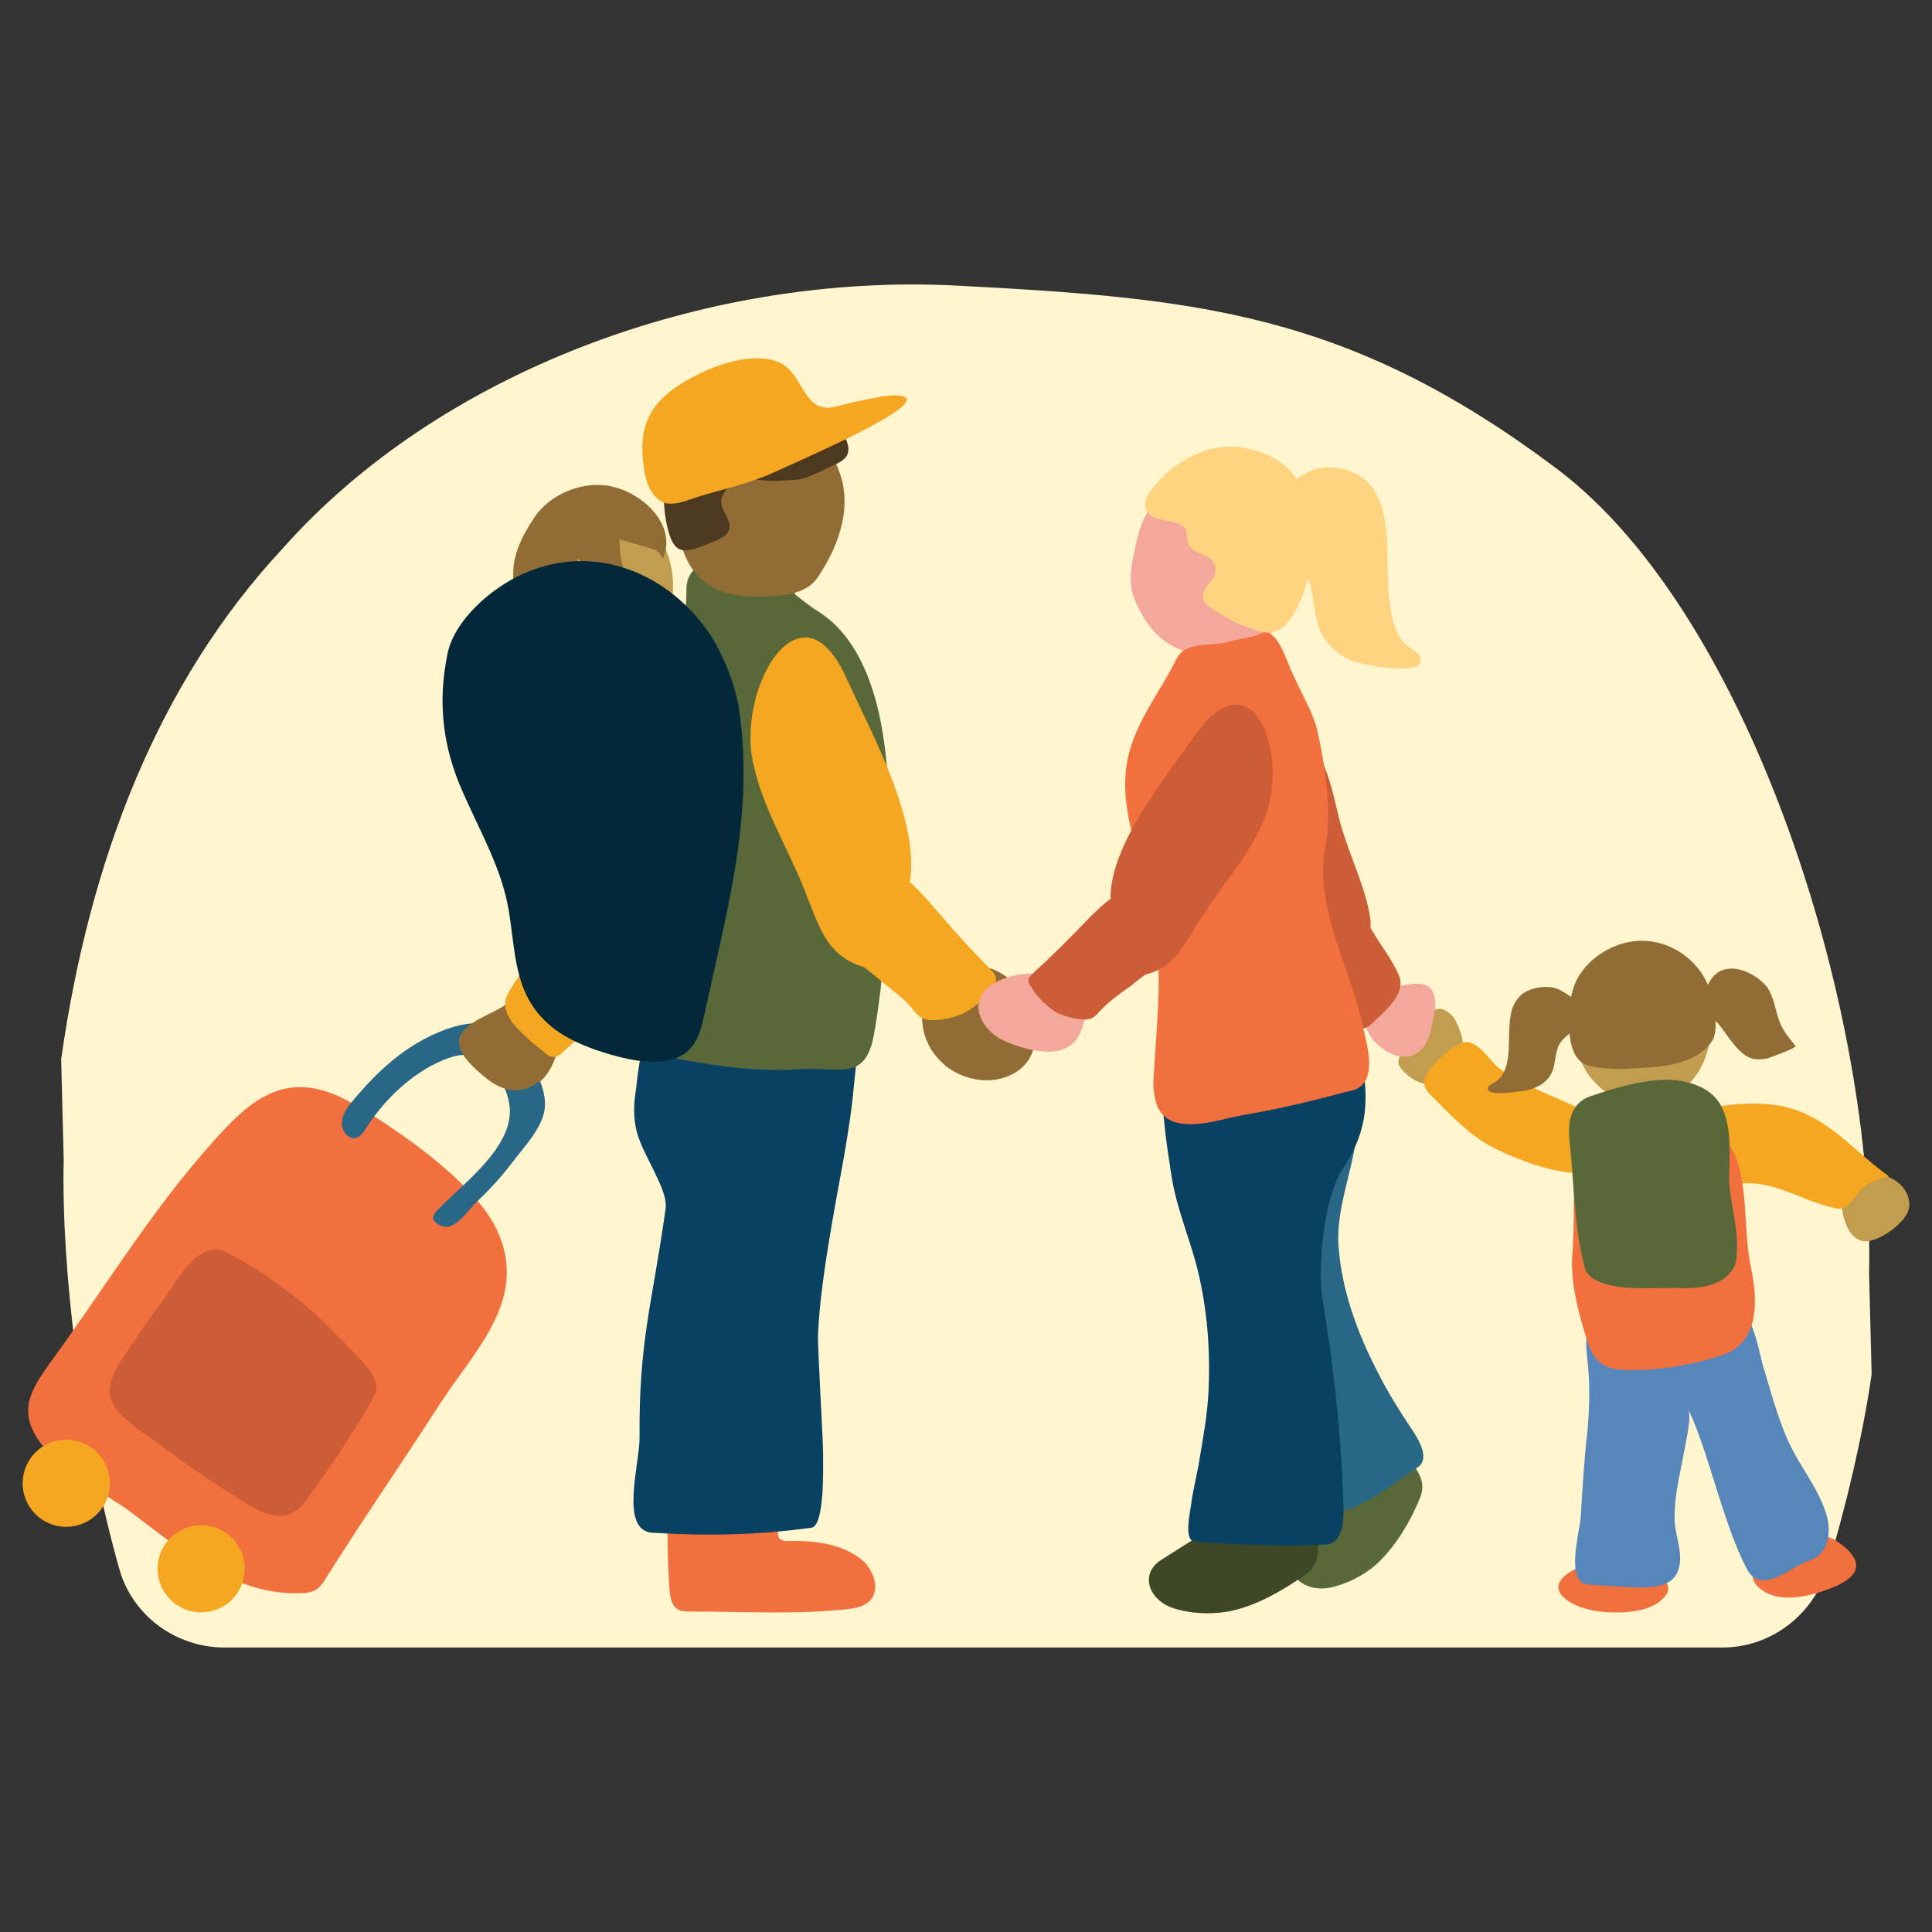 <svg xmlns="http://www.w3.org/2000/svg" id="Layer_1" viewBox="0 0 512 512"><rect x="0" y="0" width="512" height="512" fill="#333333" stroke="none"/><defs><style>.cls-1{fill:#f3a89b;}.cls-2{fill:#032839;}.cls-3{fill:#f2703d;}.cls-4{fill:#f6a721;}.cls-5{fill:#fff5ce;}.cls-6{fill:#ffd480;}.cls-7{fill:#916d35;}.cls-8{fill:#c29d50;}.cls-9{fill:#cd5d36;}.cls-10{fill:#094163;}.cls-11{fill:#3e4726;}.cls-12{fill:#286786;}.cls-13{fill:#596839;}.cls-14{fill:#5786bb;}.cls-15{fill:#4c3920;}</style></defs><path class="cls-5" d="M484.23,415.74c5.11-16.88,9.55-35.98,11.77-51.53-.22-8.88-.44-17.77-.67-26.65,1.55-68.86-31.1-174.37-82.63-213.24-55.53-41.76-95.74-45.31-159.48-48.65-66.41-3.33-136.83,22.88-178.37,69.75-32.87,35.32-51.09,82.19-58.64,135.27,.22,8.88,.44,17.77,.67,26.65-.67,28.65,4.44,71.75,14.66,108.17,3.33,12.44,14.88,21.1,27.99,21.1H456.47c12.66,0,23.99-8.44,27.77-20.88Z"></path><g><g><g><g><path class="cls-3" d="M131.5,325.56c8.88,18.44-5.33,31.76-14.88,46.42-10,15.55-20.44,30.65-30.21,46.2-.67,1.11-1.55,2.44-2.67,3.11-1.11,.67-2.44,.89-3.78,.89-17.55,.89-32.21-11.55-45.09-21.32-8.44-6.44-31.1-16.66-26.88-30.43,1.11-3.55,3.33-6.44,5.33-9.33,13.33-18.21,25.1-37.54,39.76-54.64,11.33-13.11,21.32-24.88,39.98-14.22,0-.22,30.65,17.33,38.43,33.32Z"></path><g><circle class="cls-4" cx="17.55" cy="393.08" r="11.55"></circle><circle class="cls-4" cx="53.31" cy="415.74" r="11.55"></circle></g><path class="cls-9" d="M50.87,334.22c-3.11,3.11-5.78,7.77-7.55,10.22-4,5.11-7.55,10.66-11.11,15.99-2.22,3.11-4.44,8-2.22,11.77,2.44,4.22,8.88,8,12.66,10.88,5.55,4.22,11.33,8.22,17.33,11.99,4.89,2.89,11.77,8.88,17.55,5.78,1.78-.89,3.11-2.44,4.22-4.22,6-8,11.55-16.44,16.66-25.32,.67-1.33,1.55-2.67,1.33-4-.22-3.55-4.66-7.33-6.66-9.55-3.11-3.33-6.22-6.44-9.55-9.55-6.66-6-14.22-11.33-21.99-15.55-1.33-.67-2.89-1.55-4.44-1.55-2.22,0-4.22,1.33-6.22,3.11Z"></path></g><path class="cls-12" d="M90.85,296.01c.44-1.33,1.33-2.67,2.22-3.78,5.11-6.22,10.88-11.99,17.77-15.99,4.66-2.67,10-4.89,15.33-5.11,5.78-.44,10,2.67,12.88,7.55,2.67,4.44,6.44,10.88,5.11,16.22-1.11,4.66-5.11,8.88-8,12.66s-6,7.33-9.55,10.66c-2.89,2.67-6.66,9.55-11.11,5.78-.22-.22-.44-.44-.67-.89-.22-.89,.44-1.55,.89-2.22,6.22-6.44,16.22-13.77,18.88-22.66,.44-1.78,.67-3.55,.44-5.11-.67-5.78-5.33-13.55-11.99-13.55-2,0-3.78,.67-5.55,1.33-8.44,3.55-15.55,10.44-20.44,17.99-.44,.67-.89,1.55-1.55,2-.67,.67-1.55,.89-2.44,.67-.44-.22-.89-.44-1.33-.89-1.33-1.55-1.33-3.11-.89-4.66Z"></path></g><g><g><path class="cls-7" d="M141.05,287.79c-4.89,2.67-9.55,.22-12.66-2.44-2.44-2-6-5.11-6.66-8.22-1.11-5.11,6.66-7.55,10.88-10,1.78-1.11,3.55-2.22,5.55-2.44,8-1.55,11.55,7.77,9.55,13.99-.89,2.89-2.22,6-4.66,8-.67,.22-1.33,.67-2,1.11Z"></path><path class="cls-4" d="M168.15,247.37c0-.44,.22-.89,.22-1.33,1.78-6.66,4.66-13.33,9.33-18.88,4.66-5.78,10.88-10.44,15.1-16.44,4-5.55,11.55-20.66,.44-23.77-8.66-2.44-11.11-6.89-19.1-2.67-10.22,5.55-14.44,19.1-17.1,28.43-3.11,10.66-10,21.32-12.22,31.54-2.67,11.55,6.89,10.88,17.33,12.66,.89,.22,1.78,.22,2.67,0,2.44-.67,2.89-6.44,3.33-9.55Z"></path><path class="cls-4" d="M164.15,248.92c-2.44-2.89-5.78-4.89-9.33-6.44-2-.89-5.33-2.22-7.33-.89-2.22,1.55-.89,4.89-2.22,6.89-3.33,5.11-7.77,9.33-10.66,14.88-2.67,5.11,2.67,9.55,6.66,13.11,1.11,.89,2.22,1.78,3.33,2.67,.67,.67,1.55,1.11,2.44,.89,.89,0,1.55-.67,2.22-1.33,7.11-6.44,14.22-11.77,16.44-21.32,.67-2.44,.67-5.33-.89-7.55-.22-.22-.44-.44-.67-.89Z"></path></g><path class="cls-3" d="M177.7,398.19c-1.55,0-.44,22.21-.22,23.77,.22,1.33,.44,2.67,1.11,3.55,1.11,1.55,2.67,1.55,4.22,1.55,13.99,0,28.21,.89,42.2-.67,1.33-.22,2.89-.44,4-1.11,4.89-2.44,2.89-8.88-.44-11.77-5.33-4.44-12.88-5.33-19.55-5.11-.89,0-1.78,0-2.44-.67-2-2.44,4.22-9.77-1.78-10.22-1.78-.22-8.44,.44-10.22,.44-5.55,.22-11.11,.22-16.88,.22Z"></path><path class="cls-10" d="M224.13,303.79c-1.33,8.44-6.66,33.54-7.33,49.53-.22,3.11,1.33,27.54,1.33,31.99,0,3.55,.44,19.1-3.11,19.55-14.66,2-27.54,2.22-42.2,1.33-8.66-.67-3.33-18.21-3.33-25.1-.22-25.77,3.33-35.32,6.89-60.64,.44-3.11-1.55-6.89-2.89-9.77-1.55-3.33-3.55-6.66-4.66-10.44-1.11-4-.89-8-.22-11.99,.22-2.67,.67-5.33,1.11-8.22,.22-1.11,.44-2,.89-2.89,2.22-2.89,9.11,.44,11.77,1.11,3.55,.89,7.11,2.44,10.88,2.67,11.77,.89,22.66-1.33,33.98-2.44-1.33,12.44-1.11,13.11-3.11,25.32Z"></path><path class="cls-13" d="M210.58,157.41c2.22,1.78,4.44,3.55,6.66,4.89,15.99,10.44,18.44,37.09,18.21,54.64-.22,19.1-.44,37.98-3.78,56.86-2.22,13.11-9.33,8.88-19.32,9.55s-19.99-.44-29.99-2.22c-3.55-.67-7.11-1.33-9.77-3.78-3.33-2.89-4.89-7.33-5.78-11.55-7.55-37.32,14.88-72.86,15.1-109.73,0-2,.67-3.55,1.78-4.89,2.44-.44,4-.44,6.44,0,2.89,.67,5.78,.89,8.66,.89,3.33,0,8.22-.89,11.55,.22,0,.44,.67,4.44,.22,5.11Z"></path><path class="cls-8" d="M178.37,155.19c0,5.33-1.78,10.66-5.11,14.88-4.22,5.33-11.11,8.88-17.99,8.44-10.66-.89-18.88-11.55-19.32-22.43-.22-6.22,1.78-12.66,6-17.33,11.33-12.88,30.43-6.22,35.32,9.11,.67,2.22,1.11,4.66,1.11,7.33Z"></path><path class="cls-7" d="M157.27,128.53h1.78c9.11,.22,20.88,9.55,16.66,19.55-.44-.67-1.11-1.78-1.78-2.22-1.11-.67-9.77-2.67-9.77-3.11,0,2.44,.22,5.11,.89,7.33,.44,1.78,1.78,3.11,2,4.89-1.33,0-14.88-5.55-13.55-7.11-3.11,3.55,1.33,13.33,4.44,15.77-2.89,1.78-6.22,1.78-8.66,1.55-6-.44-11.99-4.66-13.11-11.33-.89-5.55,2-11.55,5.11-16.22,3.33-5.33,9.55-8.66,15.99-9.11Z"></path><path class="cls-2" d="M189.25,169.85c-10-16.44-29.54-26.21-49.09-18.44-10,4-19.77,13.11-21.55,21.77-2.67,12.88-1.33,24.66,4,36.65,4.44,10.22,10.44,20.44,12.22,31.54,1.78,10.44,1.33,21.1,9.55,29.1,3.78,3.78,8.88,6.22,14.22,8,7.33,2.44,20.66,6,25.54-2.22,1.55-2.44,2-5.33,2.67-8,6-27.77,13.33-53.09,8.88-81.52-1.33-6.22-3.55-11.77-6.44-16.88Z"></path><path class="cls-4" d="M209.91,169.85c-7.33,3.78-12.88,19.55-10.44,31.76,2.44,12.22,9.11,22.66,13.55,33.76,4.44,11.11,6,17.99,16.44,21.1,.67-.89,.89-2.44,1.11-3.33,.89-2.67,2.44-5.11,4-7.55,1.78-2.89,4.44-5.11,5.55-8.22,6-15.99-9.33-43.31-15.55-57.09-4.66-10.66-10-12.88-14.66-10.44Z"></path><path class="cls-7" d="M250.56,282.46l-.44-.44c-8.44-7.33-6.89-19.55,.22-23.77,19.55-11.55,35.1,23.55,13.99,27.77-4.44,.89-9.77-.44-13.77-3.55Z"></path><path class="cls-4" d="M263.89,259.14c0-.22,0-.44-.22-.67-.22-.67-.67-1.11-1.11-1.55-5.78-5.78-10.88-11.55-16.22-17.77-3.55-4-8.44-9.55-14.22-9.33-6.89,.22-12.44,8-13.77,13.55-.22,1.33-.44,2.89,.22,4.22,.67,1.11,1.78,2,2.89,2.89,3.78,2.89,7.55,5.78,11.33,8.88,3.33,2.89,6.89,5.11,9.55,8.66,.67,.67,1.11,1.33,2,1.78,2.44,1.33,8.66,0,11.11-1.33,2.89-1.55,6.44-4.44,8.22-7.55,.22-.44,.44-1.11,.22-1.78Z"></path><path class="cls-7" d="M197.69,105.43c-16.22,0-19.99,19.55-18.21,33.54,.67,5.78,2.67,11.77,7.33,15.33,3.55,2.67,8.22,3.78,12.66,3.78h2.22c5.55,0,11.99-.67,14.88-4.89,4.89-7.11,9.55-17.77,6-27.77-2.44-6.66-5.11-13.11-11.33-16.44-3.11-1.78-6.66-2.89-10.22-3.33-1.33-.22-2.44-.22-3.33-.22"></path><path class="cls-15" d="M178.59,116.98c-1.78,4.44-2.44,9.33-2.67,14.22,0,3.55,.44,7.33,1.55,10.66,.44,1.33,1.33,3.33,2.89,3.78,2.44,.89,7.11-1.55,9.55-2.44,1.33-.67,2.89-1.33,3.33-2.89,.67-2.22-1.55-4.22-2-6.44-.67-2.89,2-5.55,4.89-6.44,3.33-.89,6.66,.22,10,0,2.44-.22,5.11,0,7.55-.89,2.44-.89,4.89-2.22,7.33-3.33,1.11-.44,2-.89,2.89-1.78,2.22-2.22,0-6-1.55-8-1.78-2.22-4.22-4.44-6.44-6.22-7.77-5.55-18.66-6.22-27.1-1.55-5.11,2.89-8.22,6.89-10.22,11.33Z"></path><path class="cls-4" d="M176.81,133.42c1.78,.22,3.78-.22,5.55-.89,9.77-3.33,15.33-3.78,24.66-8.22,8.88-4,43.31-19.1,30.43-19.55-3.33-.22-15.77,2.89-16.44,3.11-8.88,1.78-7.77-10.44-16.22-12.44-6.44-1.55-13.99,.89-19.77,3.78-12.66,6.22-15.99,13.11-14.44,24.43,.44,4,2,8.66,6,9.77-.22,0,0,0,.22,0Z"></path></g></g><g><g><path class="cls-3" d="M472.02,409.07c-1.11,.67-2.22,1.33-3.33,2.22-2.89,2-6.22,6.22-2.67,9.33,4.22,4,11.11,2.89,16.21,1.33,5.55-1.78,13.77-5.11,7.33-11.33-3.33-3.11-6.89-4.66-11.55-3.78-2.22,.22-4.22,1.11-6,2.22Z"></path><path class="cls-3" d="M422.7,413.74c-6.44,2-13.33,5.78-7.55,10.22,3.78,2.89,10.22,3.55,14.88,3.33,4-.22,8.88-1.11,11.33-4.44,.44-.44,.67-.89,.67-1.55,.22-1.11-.44-2-1.11-2.89-2.67-3.55-6-6.66-10.88-6.44-1.33,.22-4.44,.67-7.33,1.78Z"></path><path class="cls-14" d="M421.82,350.43c-2.44,2.89-1.11,9.11-.89,12.66,.44,5.55,.22,10.44-.22,15.99-.89,7.55-1.33,15.1-1.78,22.66-.22,4.22-4.44,17.99,2.22,18.21,3.55,.22,7.11,.44,10.66,.67,5.11,.22,11.77,.44,13.11-5.11,1.11-3.78-.89-8.44-1.11-12.22-.22-6,1.11-11.33,2.22-17.1,.44-2.89,2.44-10.66,1.33-12.88,5.55,11.77,9.33,30.65,15.55,42.43,3.78,7.33,11.77-.67,16.66-2.22,5.11-1.55,6-7.77,4.22-12.88-2.22-6.66-6.89-12.22-9.77-18.44-2.89-6.44-4.66-13.11-6.66-19.77-1.33-4.22-2.44-13.99-7.33-15.99-11.11-5.33-30.88-5.11-38.21,4Z"></path><g><path class="cls-8" d="M488.67,316.89c.89-2.22,2.89-3.78,5.11-4.89,4.44-2.44,12.22,1.11,12.22,7.33,0,1.55-.89,2.89-1.78,4-2,2.22-4.89,4.44-8,5.33-4.89,1.55-7.33-3.33-8-8,0-1.55,0-2.67,.44-3.78Z"></path><path class="cls-8" d="M453.36,272.47c0,8-4.44,15.99-11.77,18.88-6,2.44-13.33,.89-17.99-3.55-4.89-4.44-7.11-11.55-6.22-18.21,2-13.99,17.33-22.88,28.65-13.33,4.44,3.78,7.11,9.55,7.33,15.33v.89Z"></path><path class="cls-8" d="M382.28,285.8c-.89,.89-2.22,1.55-3.33,1.55-2.67,0-5.33-1.55-7.33-3.78-.44-.44-.67-.89-.89-1.33-.44-1.11,.22-2.22,.67-3.11,2-3.55,4.44-6.66,6.89-9.77,.67-.89,1.55-1.78,2.89-2,1.33-.22,2.89,.89,4,2.22,1.33,2,3.11,6.44,2.22,8.44-1.33,2.44-2.89,6-5.11,7.77Z"></path></g><path class="cls-4" d="M426.04,302.68c-.22,2-.67,4-1.78,5.55-4.22,7.11-25.99-2.22-31.1-5.55s-9.33-7.77-13.77-12.22c-.67-.67-1.33-1.33-1.78-2.44-1.55-3.78,6.44-10.22,9.55-11.55,4.22-1.78,7.55,4.89,10.44,6.89,7.55,5.11,16.44,8,24.43,11.99,.89,.44,1.78,.89,2.22,1.55,.67,.89,1.11,1.78,1.11,2.89,.67,.89,.89,2,.67,2.89Z"></path><path class="cls-4" d="M453.36,315.56c2,.44,4.22-1.33,6.89-1.78,9.55-1.33,16.66,4.22,25.32,6.22,.89,.22,1.55,.44,2.44,.22,2-.44,3.11-2.44,4.44-4,2-2.44,5.11-4,8.22-4.44-8.88-6.22-15.77-15.33-26.65-18.21-6.44-1.78-13.33-1.11-19.99-.22-2,.22-4.44,.67-5.55,2.22-.44,.67-.44,1.55-.67,2.44-.22,3.78,.44,15.1,4.66,17.33,.44,.22,.67,.22,.89,.22Z"></path><g><path class="cls-7" d="M454.02,275.36c1.33-3.11,.22-8-.44-11.33-2-8.88-10.66-15.33-19.77-14.66-6.22,.44-12.44,4.22-15.55,9.55-1.78,3.11-2.44,6.89-2.44,10.66s0,10,3.78,12.22c1.11,.67,2.67,.89,4,1.11,4.89,.67,10.44,.22,15.55-.22,5.11-.44,11.99-2.22,14.88-7.33,0,.22,0,0,0,0Z"></path><path class="cls-7" d="M451.8,263.36v-.22c1.11-3.55,2.89-6.22,6.66-6.44,3.55-.22,7.77,2.22,10,5.11,1.55,2.44,2,5.55,2.89,8.22,.89,2.89,2.67,4.89,4.44,7.11,.44,.67-6.89,3.11-7.33,3.33-2,.44-4,.44-5.78-.67-2.89-2-4.66-5.11-6.89-8-1.33-1.78-4-2.89-4.44-5.11-.22-.89,0-2,.44-3.33Z"></path><path class="cls-7" d="M418.71,266.03c-1.78-1.55-4.44-3.33-6-4-3.11-1.11-7.55-.22-9.77,1.78-1.55,1.55-2.44,3.55-2.67,5.78-.89,4.89,.67,12.44-2.89,16.22-.89,1.11-3.11,1.55-3.11,2.67,0,2.22,8.22,.67,9.33,.67,2.44-.44,4.89-1.33,6.44-3.11,2.22-2.44,1.78-5.11,2.67-8,1.11-4,6-4.89,7.55-8.44,.22-.67,.22-1.55-.44-2.22,0-.22-.44-.67-1.11-1.33Z"></path></g><path class="cls-3" d="M429.37,289.35c-.22,.22-.67,.67-.89,1.11-3.78,5.55-9.77,6-10.66,12.88-1.11,7.55-.44,21.1-1.11,28.65s1.55,15.77,3.78,22.88c.67,2.44,1.78,4.66,3.55,6.22,2.22,1.78,5.33,2,8,2,8.22,0,16.44-1.33,24.43-4,9.55-3.11,9.55-14.22,7.55-23.1-2-9.55-.67-20.21-4-29.32-1.55-4.44-6-6.89-8.44-10.66-2-2.89-4.44-8-8-7.77-3.33,.22-6.44,1.33-9.77,.89-2.22-.44-3.33-.89-4.44,.22Z"></path><path class="cls-13" d="M426.48,288.9c-1.55,.44-3.33,1.11-4.89,1.55-5.78,2-6.22,7.55-5.55,12.88,1.11,10.44,1.11,21.77,3.78,31.99,.22,1.11,.67,2,1.33,2.67,2.22,2.44,8.66,3.33,11.33,3.33,4,.22,7.77,0,11.77,0,4.44,.22,11.11,0,14.44-4.22,1.11-1.33,1.55-2.89,1.55-4.66,.67-6.66-1.78-13.33-2-19.99,0-5.33,.67-10.88-.89-16.22-1.78-6.89-7.11-9.11-13.33-10-5.55-.44-11.77,.89-17.55,2.67Z"></path></g><g><path class="cls-1" d="M328.75,120.98h-.67c-13.55-1.78-24.88,11.99-26.88,22.43-1.11,5.55-2.89,10.66,0,16.66,2.44,5.33,6.22,10.66,13.33,12.66,4.89,1.33,13.33,0,18.21-2.44,10-4.89,14.88-15.33,14.88-26.21,0-13.33-5.33-21.32-18.88-23.1Z"></path><path class="cls-6" d="M348.07,138.75c-.44-4.89-2.44-9.55-5.55-13.33-3.55-4.22-8.44-6-13.77-6.89-9.11-1.33-18.88,4.44-23.99,11.77-.89,1.33-1.78,3.11-1.11,4.66,1.11,2.67,4.44,2.67,6.89,3.33,1.11,.22,2.44,.67,3.33,1.55,1.11,1.33,.44,3.33,1.33,4.89,1.33,1.78,3.78,2,5.33,3.11,1.78,1.55,2,3.78,.67,5.78-.89,1.33-2.44,2.67-2.44,4.44s1.78,2.89,3.33,3.78c2.89,1.78,5.55,3.55,8.66,4.44,2.44,.89,4.44,1.78,7.11,1.11,3.78-1.11,6.22-6.66,7.55-10,2-5.78,3.33-12.22,2.67-18.66h0Z"></path><path class="cls-13" d="M354.96,387.31c-.67,1.11-1.33,2.22-2,3.55-3.33,6.89-6.66,13.77-10,20.88-2.89,5.78,2.89,10,8.88,9.11,5.11-.89,10.44-3.78,13.77-7.11,4.66-4.66,8.22-10.66,10.66-16.66,2-4.89-.89-7.33-3.55-11.77-.67-.89-1.11-2.44-2-3.11-.89-.44-2-.67-3.11-1.11-.44-.22-.89-.44-1.33-.67-2.67-.89-4.44,.22-6.44,1.55-2.22,1.55-3.55,3.33-4.89,5.33Z"></path><path class="cls-11" d="M332.74,397.75c-1.33,.67-2.44,1.33-3.78,2.22-7.11,4.44-13.99,8.88-21.1,13.33-6,3.78-3.33,10.44,2.44,12.66,4.89,1.78,11.33,2,16.22,.89,6.89-1.55,13.33-5.33,19.1-9.33,4.66-3.11,3.55-6.89,3.78-12.22,0-1.11,.44-2.67,0-3.78-.44-.89-1.33-1.78-2-2.44-.22-.44-.44-.89-.89-1.33-1.78-2.22-4-2.22-6.44-2-2.89,0-5.11,.89-7.33,2Z"></path><path class="cls-12" d="M349.18,286.68c2.44-1.33,6.89-4.44,8.44-.67,6.44,15.1-4,29.32-2.89,44.42,.89,11.77,5.11,23.1,10.44,33.32,2.44,4.89,5.33,9.55,8.44,14.22,1.78,2.67,6,8.66,1.78,11.11-4.89,2.89-23.77,19.1-24.66,6.66-1.33-19.77-3.33-39.54-6.22-58.86-.67-5.11-1.55-10.22-1.55-15.33,.22-7.77,3.55-15.1,6-21.55,1.11-2.22-1.11-11.77,.22-13.33Z"></path><path class="cls-10" d="M310.53,312.01c1.33,8.44,4.89,16.44,6.89,24.66,2.44,10,3.33,20.66,2.89,31.1-.22,6.89-1.55,13.55-2.67,20.44-.67,3.55-1.55,7.11-2,10.66-.22,1.78-1.78,8.44,.44,9.55,.44,.22,.89,.22,1.33,.22,11.33,.67,22.66,1.33,33.98,.67,4-.22,4.66-5.33,4.66-8.66-.44-18.88-2.44-37.54-5.55-56.2-1.33-8.44,.22-26.88,5.33-34.65,5.78-8.88,7.11-16.22,5.33-27.32-1.78-11.99-11.99,3.55-18.21,5.55-3.11,.89-6.22,2.44-9.33,2.67-10.22,.89-16.22-1.33-25.99-2.44,1.11,11.55,1.11,12.22,2.89,23.77Z"></path><g><path class="cls-1" d="M372.95,280.02c4-.44,5.78-4.44,6.44-8,.67-2.67,1.55-6.44,.44-8.88-1.55-4-7.11-2-10.66-1.55-1.55,.22-3.11,.22-4.44,.89-5.33,2.89-3.55,10.88,.22,14.22,1.78,1.55,3.78,2.89,6.22,3.33,.67,0,1.33,0,1.78,0Z"></path><path class="cls-9" d="M346.07,244.92c0-.44,0-.67-.22-1.11-1.11-5.55-3.33-11.33-6.44-16.22-3.33-4.89-7.77-9.11-10.66-14.22-2.89-4.89-8.22-17.55,0-20.21,6.22-2,8.22-5.78,13.77-2,7.33,4.89,10.22,16.44,11.99,24.21,2,9.11,6.89,18.21,8.44,26.88,1.78,9.77-5.11,9.11-12.88,10.44-.67,.22-1.33,.22-2,0-1.33-.44-1.55-5.33-2-7.77Z"></path><path class="cls-9" d="M349.4,246.04c1.78-2.22,4.44-4,6.89-5.33,1.33-.67,4-1.78,5.33-.67,1.55,1.33,.44,4.22,1.55,5.78,2.44,4.44,5.55,8,7.55,12.66,1.78,4.22-2.22,8-5.11,10.88-.89,.67-1.55,1.55-2.44,2.22-.44,.44-1.11,.89-1.78,.89s-1.11-.67-1.55-1.11c-5.11-5.55-10.22-10.22-11.77-18.21-.44-2.22-.44-4.44,.67-6.44,.44-.22,.44-.44,.67-.67Z"></path></g><path class="cls-3" d="M308.31,295.57c1.11,1.11,2.89,2,5.11,2.22,5.78,.67,11.33-1.55,16.88-2.44,9.11-1.55,18.21-3.78,27.32-6.22,1.33-.22,2.44-.67,3.33-1.55,3.55-3.55,1.11-11.55,.22-15.55-3.11-15.33-12.88-31.1-10-47.31,1.78-9.11,.22-20.66-1.78-29.76-1.11-5.55-3.11-8.44-6.66-15.99-2-4.44-4.44-12.88-8.44-11.11-3.55,1.55-4.89,1.11-8.66,2.22-4.66,1.33-11.55-.22-13.77,4.44-6.89,13.55-15.55,21.77-13.33,38.65,1.55,11.55,6.22,22.21,7.77,33.76,1.78,13.33,0,26.88-.67,40.2,.22,3.55,.67,6.44,2.67,8.44Z"></path><path class="cls-1" d="M279.88,258.92c-5.11-1.55-11.99-1.11-16.66,1.78-6.44,3.78-4.22,10.88,1.55,14.44,2.44,1.33,5.11,2.22,7.77,2.89,4,.89,8.88,1.33,11.77-1.55,1.78-1.55,2.67-4.22,3.11-6.44,.22-1.55,.44-3.11,.22-4.66-.67-2.67-3.33-3.55-5.33-4.89-.44-.89-1.33-1.33-2.44-1.55Z"></path><g><path class="cls-9" d="M331.41,188.06c5.78,4.44,7.77,18.66,3.78,28.65-4,10-11.33,17.77-16.88,26.65-5.55,8.66-8,14.44-17.55,15.33-.44-.89-.22-2.22-.44-2.89-.44-2.44-1.33-4.89-2.22-7.11-1.11-2.67-2.89-5.11-3.55-8-2.44-14.66,14.88-35.32,22.21-45.98,6-8.44,11.11-9.33,14.66-6.66Z"></path><path class="cls-9" d="M272.55,259.58c0-.22,0-.44,.22-.44,.22-.44,.67-.89,1.11-1.33,5.11-4.66,10-9.55,14.88-14.66,3.33-3.33,7.77-7.77,12.88-7.55,6,.44,10.44,7.33,11.33,12.44,.22,1.11,.22,2.44-.44,3.55-.67,.89-1.55,1.55-2.67,2.22-3.33,2.44-6.89,4.66-10,7.33-3.11,2.22-6,4.22-8.66,7.11-.44,.67-1.11,1.11-1.78,1.55-2.22,1.11-7.55-.44-9.55-1.55-2.44-1.55-5.33-4.22-6.66-6.89-.67-.67-.67-1.33-.67-1.78Z"></path></g><path class="cls-6" d="M337.85,132.09c2.89-3.11,6.89-6.22,9.55-7.33,4.66-2,11.77-.67,15.55,3.55,2.44,2.89,3.78,6.89,4.22,10.88,1.33,9.11-.89,23.32,4.44,30.65,1.55,2,4.89,2.89,4.89,5.11,.22,4-12.88,1.55-14.66,1.11-3.78-.67-7.55-2.44-10.22-6-3.55-4.44-2.89-9.55-4.44-15.1-1.78-7.33-9.55-9.33-11.99-15.77-.44-1.33-.22-2.89,.44-4.22,.44-.89,1.33-1.78,2.22-2.89Z"></path></g></g></g></svg>